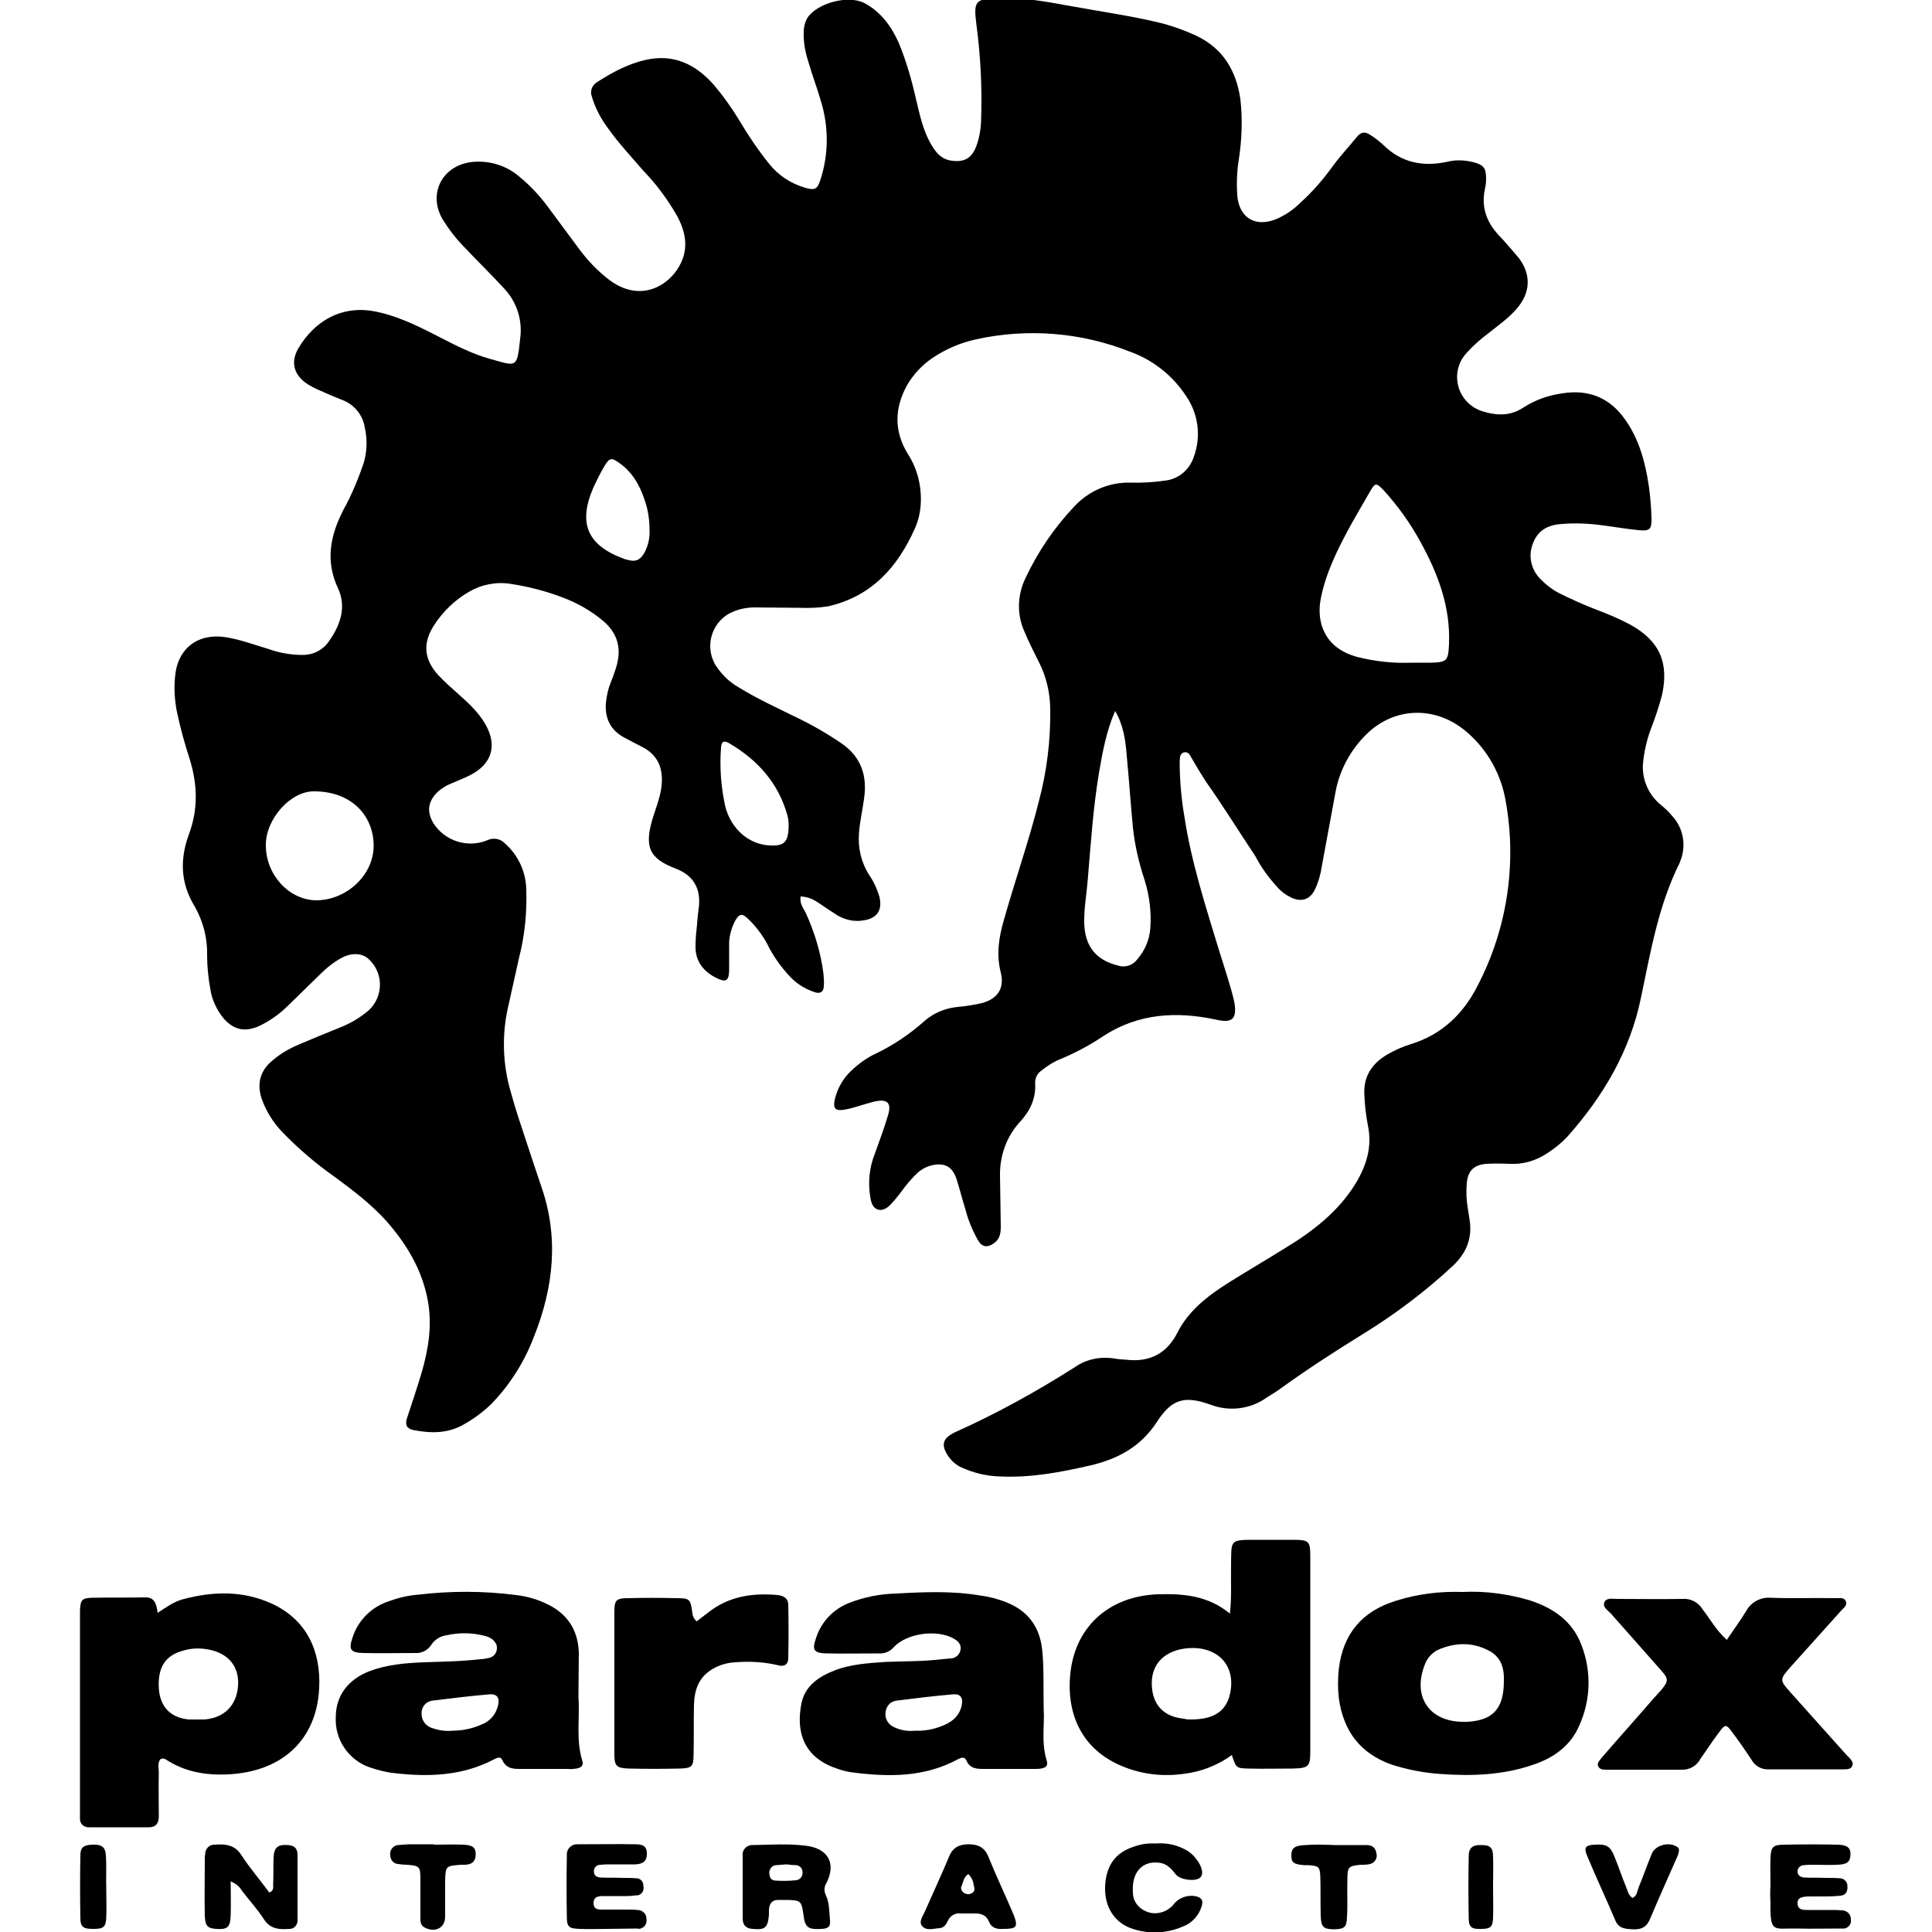<?xml version="1.0" encoding="utf-8"?>
<!-- Generator: Adobe Illustrator 19.0.0, SVG Export Plug-In . SVG Version: 6.00 Build 0)  -->
<svg version="1.1" id="Layer_1" xmlns="http://www.w3.org/2000/svg" xmlns:xlink="http://www.w3.org/1999/xlink" x="0px" y="0px"
	 viewBox="-269.5 31 500 500" style="enable-background:new -269.5 31 500 500;" xml:space="preserve">
<path d="M-62.3,263c-0.3,1.9,0.7,3,1.3,4.2c2.3,5,3.9,10.3,4.6,15.7c0.1,1.1,0.2,2.2,0.1,3.4c-0.1,1.5-1,1.9-2.3,1.5
	c-2.4-0.8-4.6-2.1-6.3-3.9c-2.5-2.6-4.6-5.6-6.2-8.9c-1.3-2.3-2.9-4.4-4.8-6.2c-1.5-1.5-2.3-1.4-3.4,0.6c-1,2-1.6,4.2-1.5,6.5
	c0,2.1,0,4.3,0,6.4c-0.1,2.6-0.9,3-3.3,1.8c-3.4-1.7-5.5-4.4-5.4-8.3c0-1.9,0.2-3.7,0.4-5.6c0.1-1.6,0.3-3.2,0.5-4.8
	c0.4-4.7-1.6-7.9-6-9.6c-6.8-2.6-8.4-5.5-5.8-13.6c1-3.1,2.2-6.1,2.2-9.4c0-3.9-1.6-6.7-5.1-8.5c-1.6-0.8-3.1-1.6-4.6-2.4
	c-3.6-1.9-5.1-5-4.8-9c0.2-1.7,0.5-3.4,1.2-5.1c0.5-1.3,1-2.6,1.4-3.9c1.5-4.7,0.7-8.8-3.3-12.2c-3.1-2.6-6.6-4.6-10.3-6
	c-4.4-1.7-9-2.9-13.7-3.6c-3.7-0.6-7.6,0.2-10.8,2.1c-3.6,2.1-6.6,5-8.9,8.5c-3,4.6-2.8,8.8,1,13c1.6,1.7,3.4,3.3,5.2,4.9
	c2.6,2.3,5.2,4.7,7,7.8c3.2,5.6,1.7,10.4-4.1,13.3c-1.6,0.8-3.2,1.4-4.8,2.1c-1.3,0.5-2.5,1.3-3.5,2.2c-2.5,2.5-2.8,5.1-1,8.1
	c3,4.6,8.8,6.4,13.8,4.4c1.6-0.8,3.5-0.5,4.7,0.8c3.4,3,5.4,7.3,5.5,11.9c0.2,6-0.4,12-1.9,17.8c-0.9,3.9-1.7,7.8-2.6,11.7
	c-1.9,7.7-1.7,15.7,0.6,23.3c1.1,4.1,2.5,8.1,3.8,12.1s2.6,7.8,3.9,11.7c4.7,13.3,3.3,26.3-1.8,39.1c-2.5,6.6-6.3,12.6-11.2,17.6
	c-2.1,2-4.4,3.7-6.9,5.1c-4.1,2.4-8.5,2.4-13.1,1.5c-1.8-0.4-2.2-1.4-1.7-3c1.3-3.9,2.6-7.8,3.8-11.8c1.8-6.2,2.8-12.4,1.6-18.8
	c-1.5-8-5.5-14.6-10.8-20.6c-3.9-4.3-8.5-7.8-13.1-11.2c-5-3.5-9.7-7.5-13.9-11.9c-2.3-2.4-4.1-5.4-5.2-8.5c-1.3-4-0.3-7.4,3-10
	c2-1.7,4.3-3,6.7-4c3.5-1.5,6.9-2.9,10.4-4.3c2.8-1.1,5.4-2.6,7.7-4.6c3.6-3.4,3.8-9.1,0.4-12.7c-0.2-0.2-0.4-0.4-0.6-0.6
	c-1.6-1.4-4.2-1.6-6.7-0.3c-2.1,1.1-4,2.6-5.7,4.3c-2.8,2.7-5.5,5.4-8.3,8.1c-2.3,2.3-5,4.2-7.9,5.5c-3.5,1.4-6.2,0.8-8.8-2.1
	c-1.8-2.2-3.1-4.9-3.5-7.8c-0.5-2.8-0.8-5.7-0.8-8.6c0.1-4.4-1-8.7-3.2-12.6c-3.7-6-3.9-12.2-1.5-18.7s2.2-12.7,0.3-19.1
	c-1.4-4.3-2.6-8.6-3.5-13c-0.5-2.8-0.7-5.7-0.4-8.6c0.6-7.4,5.9-11.4,13.1-10.3c3.8,0.6,7.5,2,11.2,3.1c2.8,1,5.8,1.5,8.8,1.5
	c2.7,0,5.2-1.3,6.7-3.5c3-4.2,4.6-8.9,2.4-13.7c-3.4-7.2-2-13.8,1.4-20.4c2.1-3.8,3.8-7.9,5.2-12c0.9-3,1-6.2,0.3-9.3
	c-0.5-3.1-2.6-5.8-5.6-7c-1.7-0.7-3.5-1.4-5.2-2.2c-1.3-0.5-2.5-1.1-3.7-1.8c-3.8-2.3-4.9-5.8-2.6-9.6c4.1-6.8,10.8-10.9,19.2-9.5
	c5.7,1,10.9,3.5,16,6.1c4.7,2.4,9.3,4.9,14.4,6.3c6.8,1.9,6.9,2.5,7.7-5.1c0.7-4.8-0.8-9.6-4.1-13.1c-3.3-3.6-6.8-7-10.1-10.5
	c-2.3-2.3-4.3-4.9-6-7.7c-3.7-6.7,0.3-13.9,8-14.6c4.4-0.4,8.8,1,12.1,3.9c2.7,2.2,5.1,4.8,7.2,7.6c2.7,3.6,5.3,7.2,8,10.8
	c2.2,3,4.8,5.8,7.8,8.1c8.3,6.4,16.1,1.5,18.8-4.4c1.9-4.1,1-8.1-1-11.9c-2.4-4.2-5.3-8.2-8.7-11.7c-3.1-3.6-6.3-7-9.1-10.9
	c-1.9-2.5-3.4-5.3-4.3-8.3c-0.6-1.5,0-3.1,1.4-3.9c3.9-2.5,8-4.7,12.5-5.7c7.1-1.6,12.7,1,17.4,6.2c2.5,2.9,4.8,6.1,6.8,9.4
	c2.3,3.9,4.8,7.6,7.6,11.1c2.4,3.1,5.7,5.3,9.5,6.4c2.5,0.7,3.1,0.4,3.9-2c2.2-6.7,2.2-13.9,0.1-20.6c-1-3.4-2.2-6.6-3.2-10
	c-0.8-2.5-1.3-5.1-1.2-7.7c0-1.3,0.3-2.5,0.9-3.6c2.5-3.9,10.6-6.1,14.8-3.9s7,6,8.9,10.3c1.9,4.6,3.3,9.4,4.4,14.3
	c1,4.1,1.8,8.3,4,12c1.2,2.1,2.7,3.9,5.4,4.2c3.1,0.4,5-0.6,6.2-3.6c0.8-2.1,1.2-4.3,1.3-6.6c0.3-8.4-0.1-16.7-1.2-25
	c-0.8-6.2-0.3-6.7,5.8-6.9c6.1-0.2,12.2,0.9,18.2,2c8.1,1.5,16.3,2.6,24.3,4.6c2.9,0.8,5.7,1.8,8.5,3.1c7,3.3,10.4,9,11.5,16.4
	c0.6,5.2,0.4,10.5-0.4,15.7c-0.5,3.1-0.6,6.2-0.4,9.3c0.5,5.8,4.7,8.3,10.1,6.1c2.3-1,4.4-2.4,6.2-4.2c3.1-2.8,5.8-5.9,8.2-9.2
	c2-2.8,4.3-5.2,6.4-7.8c1.1-1.4,2.2-1.5,3.5-0.6c1.3,0.8,2.4,1.7,3.5,2.7c4.6,4.5,10.1,5.6,16.3,4.3c2.3-0.6,4.7-0.5,7,0.1
	c2.6,0.7,3.2,1.5,3.2,4.3c0,0.9-0.1,1.7-0.3,2.6c-1,4.7,0.4,8.6,3.6,12c1.8,1.9,3.5,3.9,5.2,5.9c3.2,4.3,3,8.9-0.5,13
	c-2.2,2.6-5,4.5-7.6,6.6c-2,1.5-3.9,3.2-5.5,5c-3.4,3.7-3.2,9.5,0.6,13c1.2,1.1,2.6,1.8,4.1,2.2c3.5,1,6.8,1,10-1.1
	c3.1-2,6.5-3.2,10.1-3.7c6.8-1.1,12.3,1.1,16.3,6.8c3.6,5.1,5.2,11,6.1,17.1c0.4,2.7,0.6,5.5,0.7,8.2c0.1,3.1-0.4,3.6-3.4,3.3
	s-5.9-0.8-8.9-1.2c-3.6-0.5-7.2-0.7-10.8-0.4c-3.5,0.2-6.3,1.5-7.6,5.1c-1.3,3.2-0.4,6.9,2.1,9.3c1.3,1.3,2.8,2.5,4.5,3.4
	c3.2,1.6,6.5,3.1,9.9,4.4c2.9,1.1,5.8,2.3,8.6,3.8c7.7,4.2,10.2,9.9,8.3,18.4c-0.8,2.9-1.7,5.7-2.8,8.5c-1.1,2.9-1.8,6-2.1,9.1
	c-0.3,4.1,1.4,8,4.5,10.6c1.1,0.9,2.1,1.8,3,2.9c3,3.2,3.8,7.8,2.1,11.9c0,0.1-0.1,0.2-0.1,0.3c-5.5,11-7.5,22.9-10,34.8
	c-2.8,13.8-9.7,25.5-19,36c-1.5,1.6-3.3,3.1-5.2,4.3c-2.9,2-6.4,3-9.9,2.8c-2-0.1-4-0.1-6,0c-3.2,0.3-4.7,1.8-5,5
	c-0.2,2.2-0.1,4.5,0.3,6.7c0.1,0.9,0.3,1.7,0.4,2.6c0.8,4.8-0.7,8.7-4.3,12.1c-7.1,6.6-14.9,12.5-23.2,17.6
	c-7.1,4.4-14.1,8.9-20.9,13.8c-1.3,1-2.7,1.8-4.1,2.7c-4.2,3-9.7,3.7-14.6,1.8c-6.7-2.4-10-1.4-13.8,4.5c-4.1,6.3-9.9,9.5-17,11.2
	c-7.8,1.8-15.6,3.3-23.7,2.9c-3.4-0.1-6.7-0.9-9.8-2.3c-1.4-0.6-2.5-1.6-3.4-2.8c-2.1-3.1-1.6-4.8,1.8-6.4
	c10.7-4.8,21-10.5,30.9-16.8c3-2.1,6.7-2.8,10.3-2.2c1,0.2,2,0.2,3,0.3c6,0.7,10.5-1.6,13.2-7c3-5.9,8.1-9.7,13.5-13.1
	c4.8-3,9.6-5.8,14.4-8.8c7.1-4.3,13.6-9.3,18.1-16.5c2.9-4.7,4.5-9.7,3.3-15.3c-0.5-2.6-0.8-5.2-0.9-7.8c-0.3-4.5,1.7-7.9,5.6-10.3
	c2-1.2,4.2-2.2,6.5-2.9c8-2.5,13.5-7.8,17.2-15.1c7.6-14.6,10.2-31.4,7.3-47.6c-1.1-6.8-4.5-13.1-9.7-17.7
	c-8.3-7.5-19.9-7.1-27.4,1.3c-3.5,3.8-5.9,8.5-6.9,13.5c-1.2,6.5-2.4,13-3.6,19.5c-0.3,2.1-0.9,4.2-1.8,6.1
	c-1.2,2.5-3.3,3.3-5.9,2.2c-1.5-0.7-2.8-1.6-3.9-2.9c-2.2-2.4-4.1-5-5.6-7.9C51,246,47,239.5,42.6,233.3c-1.3-2-2.5-4-3.7-6.1
	c-0.4-0.7-0.8-1.7-1.9-1.5c-1.3,0.3-1.1,1.5-1.2,2.4c0,4.7,0.4,9.5,1.2,14.1c1.8,11.9,5.5,23.3,9,34.8c1.1,3.5,2.2,6.9,3.2,10.4
	c0.3,1.1,0.6,2.2,0.8,3.3c0.6,4.1-0.7,5.1-4.7,4.2c-10.2-2.2-20.1-1.7-29.2,4.2c-3.7,2.5-7.7,4.6-11.9,6.3c-1.5,0.7-2.8,1.6-4.1,2.6
	c-1.2,0.8-1.8,2.1-1.7,3.5c0.2,3.9-1.4,7.1-3.9,9.8c-3.5,3.8-5.3,8.8-5.2,14c0.1,4.4,0.1,8.7,0.2,13.1c0,1.7-0.2,3.2-1.7,4.3
	c-1.8,1.3-3.2,1.1-4.3-0.9c-1.4-2.5-2.5-5.2-3.2-8c-0.8-2.5-1.4-5-2.2-7.5c-1-3.2-2.9-4.4-6.1-3.8c-1.5,0.3-2.9,1-4,2
	c-1.3,1.2-2.4,2.5-3.5,3.9c-1,1.4-2.1,2.8-3.3,4.1c-0.9,1-2.2,2-3.6,1.5s-1.7-2.1-1.9-3.4c-0.6-3.7-0.2-7.5,1.2-11
	c1.2-3.3,2.4-6.6,3.4-9.9s-0.1-4.4-3.6-3.6c-2.4,0.6-4.8,1.5-7.2,2c-3,0.6-3.6-0.2-2.8-3.2c0.7-2.5,2.1-4.9,4-6.7
	c1.9-1.8,4-3.4,6.4-4.5c4.6-2.2,8.9-5.1,12.7-8.5c2.4-2.1,5.4-3.3,8.5-3.6c2.1-0.2,4.2-0.5,6.3-1c4.1-1.1,5.9-3.8,4.9-7.9
	c-1.2-4.7-0.5-9.1,0.8-13.6c2.9-10.3,6.5-20.5,9.1-30.9c2-7.6,3-15.5,2.9-23.4c0-4.4-1-8.7-3-12.6c-1.3-2.6-2.6-5.1-3.7-7.8
	c-2-4.4-1.8-9.5,0.3-13.8c3.2-6.8,7.4-13,12.6-18.5c3.7-4,8.9-6.3,14.4-6.2c3.2,0.1,6.5-0.1,9.7-0.6c3.3-0.6,5.9-3,6.9-6.2
	c1.9-5.3,1.1-11.1-2.1-15.7c-3.5-5.3-8.6-9.3-14.5-11.4c-12.6-5-26.5-6.1-39.7-3.2c-4.2,0.9-8.1,2.6-11.6,5
	c-2.6,1.8-4.7,4.1-6.3,6.8c-3.3,5.9-3.5,11.9,0.1,17.8c2.5,3.8,3.6,8.3,3.4,12.8c-0.1,2.2-0.6,4.5-1.5,6.5
	c-4.5,10.1-11.2,17.6-22.4,20.2c-2.5,0.4-5,0.5-7.5,0.4c-3.9,0-7.7-0.1-11.6-0.1c-2,0-4,0.4-5.8,1.2c-4.8,2.1-7,7.8-4.9,12.6
	c0.2,0.5,0.5,1.1,0.9,1.6c1.5,2.2,3.4,4,5.7,5.3c4.7,2.9,9.7,5.2,14.6,7.6c4.2,2,8.2,4.3,12,6.9c5.1,3.5,6.7,8.4,5.8,14.4
	c-0.4,3-1.1,5.9-1.3,8.9c-0.3,3.8,0.6,7.5,2.6,10.7c1.2,1.7,2.1,3.7,2.7,5.7c0.8,3.5-0.6,5.6-4.2,6.1c-2.2,0.4-4.5-0.1-6.5-1.2
	c-1.6-1-3.1-2-4.7-3.1S-60.2,263.1-62.3,263z M95.9,202.5c1.6,0,3.2,0,4.9,0c4.2-0.1,4.5-0.5,4.7-4.8c0.4-9.6-2.8-18.1-7.3-26.3
	c-2.6-4.8-5.8-9.3-9.5-13.4c-2.1-2.2-2.3-2.1-3.7,0.3c-1.7,3-3.5,6-5.2,9.1c-3.2,5.9-6.2,11.9-7.5,18.6c-1.2,6.3,1.2,12.8,9.4,15
	C86.4,202.2,91.2,202.7,95.9,202.5L95.9,202.5z M19.1,215c-2.2,5-3.2,10.3-4.1,15.5c-1.6,9.4-2.2,18.8-3,28.3
	c-0.3,3.7-1,7.4-0.9,11.2c0.2,6,3.1,9.5,8.8,10.9c1.8,0.6,3.8-0.1,4.9-1.6c2-2.3,3.2-5.1,3.4-8.1c0.3-4.1-0.2-8.2-1.4-12.2
	c-1.5-4.5-2.6-9.1-3.1-13.8c-0.6-6.2-1-12.4-1.6-18.6C21.8,222.5,21.2,218.6,19.1,215z M-200.7,249.8c0,7.6,6,14.1,13,14.2
	c7.9,0,15-6.6,14.9-14.3s-5.8-13.9-15.4-13.9C-194.3,235.7-200.8,243-200.7,249.8z M-65.4,244.5c0-0.8-0.1-1.6-0.3-2.4
	c-2.3-8.4-7.7-14.4-15-18.7c-1.5-0.9-2.1-0.5-2.2,1.1c-0.4,5.1,0,10.2,1.1,15.2c1.5,5.9,6.2,9.9,11.6,10.1
	C-66.5,250-65.4,248.9-65.4,244.5z M-101.4,168.2c0-2.7-0.4-5.4-1.3-7.9c-1.3-3.9-3.3-7.3-6.7-9.6c-1.8-1.3-2.4-1.2-3.6,0.8
	c-1.1,1.8-2,3.7-2.9,5.6c-4.1,9.4-1.6,15.1,8.1,18.6l0.4,0.1c2.3,0.7,3.5,0.3,4.7-1.8C-101.8,172.3-101.3,170.3-101.4,168.2
	L-101.4,168.2z"/>
<path d="M48.8,448.6c0.5-4.5,0.2-8.5,0.3-12.5c0.1-6.6-0.5-6.6,6.5-6.6c3.1,0,6.2,0,9.3,0c4.5,0,4.7,0.3,4.7,4.6c0,11,0,21.9,0,32.9
	c0,5.7,0,11.5,0,17.2c0,4-0.4,4.4-4.6,4.5c-3.9,0-7.7,0.1-11.6,0c-3-0.1-3-0.2-4.1-3.5c-3.7,2.7-8.1,4.4-12.7,4.9
	c-5.2,0.7-10.5,0.1-15.4-1.9c-9.8-3.9-14.5-12.3-13.8-22.9c0.8-12.9,9.8-21.2,22.7-21.7C36.7,443.4,43.1,443.9,48.8,448.6z
	 M38.7,476c6.3,0,9.5-2.4,10.3-7.5c0.9-5.8-2.3-10.1-8.1-10.9c-1.7-0.2-3.5-0.1-5.2,0.3c-4.8,1.2-7.4,4.6-7.1,9.5s3.1,7.9,8.3,8.4
	C37.5,476,38.3,476,38.7,476z"/>
<path d="M-228,486.3c-0.8,1-0.4,2.3-0.4,3.5c-0.1,3.7,0,7.5,0,11.2c0,1.7-0.6,2.9-2.6,2.9c-5.1,0-10.2,0-15.3,0
	c-1.3,0.1-2.4-0.7-2.5-2c0-0.2,0-0.4,0-0.6c0-0.9,0-1.7,0-2.6v-49c0-0.6,0-1.3,0-1.9c0.1-2.7,0.5-3.2,3-3.3c4.6-0.1,9.2,0,13.8-0.1
	c2.5-0.1,3,1.7,3.3,4c2.3-1.5,4.2-2.9,6.5-3.5c7.8-2.1,15.5-2.3,23,1.1c9.1,4.2,12.8,12.3,12.3,22c-0.7,13.3-9.6,21.5-23.5,22.2
	c-5.7,0.3-11.2-0.6-16.1-3.8C-226.9,486.1-227.5,486-228,486.3z M-218.5,476L-218.5,476c0.6,0,1.2,0,1.9,0c5.1-0.4,8.3-3.6,8.7-8.6
	s-2.4-8.5-7.6-9.5c-2.1-0.4-4.2-0.4-6.3,0.2c-4.8,1.2-6.9,4.2-6.6,9.8c0.3,4.7,2.9,7.6,7.7,8.1C-220,476-219.3,476-218.5,476z"/>
<path d="M0.6,473.3c0.3,3.7-0.7,8.6,0.8,13.4c0.4,1.3-0.3,1.8-1.5,2c-0.6,0.1-1.2,0.1-1.9,0.1c-4.2,0-8.5,0-12.7,0
	c-1.9,0-3.8,0-4.7-2.2c-0.5-1.1-1.4-0.7-2.2-0.3c-8.7,4.7-17.9,4.6-27.3,3.4c-1.4-0.2-2.7-0.5-4-1c-8.8-2.9-10.6-9.7-9.2-16.8
	c0.9-4.6,4.5-7,8.6-8.6s8.8-1.9,13.2-2.2c4.9-0.2,9.7-0.1,14.6-0.7c0.7-0.1,1.5-0.1,2.2-0.2c1.3,0,2.4-1,2.6-2.3
	c0.2-1.5-0.8-2.3-1.9-2.9c-4.4-2.4-12.2-1.3-15.5,2.4c-0.9,1-2.3,1.6-3.6,1.5c-4.6,0-9.2,0.1-13.8,0c-3.2-0.1-3.7-0.9-2.6-4
	c1.3-4.1,4.4-7.4,8.4-9c4-1.6,8.2-2.4,12.4-2.5c7.2-0.4,14.5-0.7,21.6,0.5c2.3,0.3,4.7,0.9,6.9,1.8c5.5,2.2,8.5,6.2,9.2,12.1
	C0.7,462.4,0.5,467.3,0.6,473.3z M-32.7,478.9c2.4,0.1,4.7-0.3,6.9-1.2c2.5-0.9,4.6-2.5,5.2-5.4c0.4-2-0.4-3-2.3-2.8
	c-4.8,0.4-9.6,1-14.4,1.6c-1.6,0.1-2.8,1.3-3,2.9c-0.3,1.7,0.6,3.3,2.2,4C-36.4,478.8-34.6,479.1-32.7,478.9z"/>
<path d="M-119.8,470.2c0.4,5.3-0.7,11,1,16.5c0.4,1.3-0.4,1.8-1.5,2c-0.7,0.1-1.5,0.2-2.2,0.1c-3.9,0-7.7,0-11.6,0
	c-2.1,0-4.3,0.2-5.4-2.3c-0.5-1.1-1.5-0.5-2.3-0.1c-8.1,4.2-16.7,4.5-25.5,3.5c-2.2-0.2-4.4-0.8-6.5-1.5c-5.5-1.9-9.1-7.2-8.8-13
	c0-5.5,3.1-9.7,8.7-11.9c4.5-1.7,9.2-2.1,14-2.3s9.7-0.2,14.6-0.8c0.9,0,1.7-0.2,2.6-0.4c1.4-0.4,2.1-1.9,1.7-3.3
	c-0.2-0.5-0.5-0.9-0.9-1.3c-0.7-0.6-1.5-0.9-2.4-1.1c-3.2-0.8-6.5-0.8-9.6-0.1c-1.6,0.2-3.1,1.1-4,2.5c-0.9,1.4-2.5,2.2-4.1,2.1
	c-4.5,0-9,0.1-13.5,0c-3.3-0.1-3.8-0.9-2.8-3.9c1.4-4.5,4.9-8,9.4-9.5c2.5-0.9,5-1.5,7.6-1.7c8.4-1,17-1,25.4,0.1
	c2.6,0.3,5.1,1,7.5,2.1c5.6,2.5,8.5,6.8,8.7,12.8C-119.7,462.4-119.8,466.2-119.8,470.2z M-152.4,478.9c2.5,0,5-0.5,7.3-1.5
	c2.3-0.8,4-2.7,4.5-5.1c0.5-1.9-0.3-3-2.3-2.8c-4.8,0.4-9.6,1-14.5,1.6c-1.7,0.1-3,1.5-3,3.2c-0.1,1.7,0.9,3.2,2.4,3.8
	C-156.1,478.8-154.2,479.1-152.4,478.9z"/>
<path d="M109,443c5.9-0.3,11.8,0.5,17.5,2.2c6.1,2,11,5.4,13.3,11.6c2.6,6.7,2.4,14.2-0.6,20.8c-2.2,5.1-6.4,8.2-11.6,10
	c-7.9,2.8-16.1,3.1-24.4,2.5c-4.2-0.3-8.4-1.1-12.5-2.4c-8.2-2.9-12.5-8.7-13.7-17.1c-0.3-2.6-0.3-5.2,0-7.8c1.1-9,6-14.8,14.7-17.5
	C97.3,443.5,103.2,442.8,109,443z M119.7,466c0.1-2.7-0.4-5.8-3.5-7.6c-4.4-2.5-9.1-2.4-13.6-0.4c-1.6,0.8-2.8,2.2-3.4,3.9
	c-3.2,8.2,1.2,14.7,10,14.7h1.1C116.9,476.2,119.7,473.2,119.7,466z"/>
<path d="M177.4,455.4c1.8-2.7,3.5-5,5.1-7.6c1.2-2.2,3.7-3.5,6.2-3.3c5.7,0.2,11.5,0,17.2,0.1c0.8,0,1.9-0.2,2.3,0.8s-0.4,1.6-1,2.2
	c-4.4,4.9-8.8,9.8-13.3,14.8c-2.8,3.2-2.9,3.4-0.1,6.5l14.5,16.2c0.3,0.3,0.5,0.5,0.8,0.8c0.5,0.6,1.1,1.2,0.8,2c-0.3,1-1.4,1-2.2,1
	c-6.6,0-13.2,0-19.8,0c-1.6,0-3.2-0.9-4-2.3c-1.7-2.6-3.5-5.2-5.4-7.7c-1.2-1.6-1.6-1.6-2.8,0c-1.8,2.4-3.5,4.9-5.2,7.4
	c-0.9,1.7-2.7,2.7-4.6,2.7c-6.5,0-13,0-19.5,0c-0.9,0-1.9,0-2.3-0.9s0.5-1.6,1-2.3c4.4-5.1,8.9-10.1,13.3-15.2
	c0.7-0.8,1.4-1.5,2-2.2c1.9-2.3,2-2.9,0-5.1c-4.3-4.9-8.6-9.7-12.9-14.6c-0.8-0.9-2.3-1.7-1.8-3s2.2-0.9,3.4-0.9
	c5.6,0,11.2,0.1,16.8,0c2.1-0.2,4.2,0.9,5.3,2.8C173.1,450,174.6,452.9,177.4,455.4z"/>
<path d="M-89.2,450.6l3-2.3c5.3-4.2,11.5-5.1,18-4.5c1.6,0.2,2.7,0.9,2.7,2.5c0.1,4.6,0.1,9.2,0,13.8c0,1.9-1.3,2.3-2.9,1.8
	c-3.5-0.8-7.2-1-10.8-0.7c-2.1,0.1-4.2,0.7-6,1.8c-3.5,2.1-4.6,5.4-4.7,9.2c-0.1,4.2,0,8.5-0.1,12.7c0,3.3-0.4,3.7-3.6,3.8
	c-4.4,0.1-8.7,0.1-13.1,0c-3.2-0.1-3.8-0.6-3.8-3.7c0-12.3,0-24.7,0-37c0-2.9,0.5-3.4,3.6-3.4c4.1-0.1,8.2-0.1,12.3,0
	c3.7,0,3.8,0.2,4.3,4C-90.2,449.4-89.8,450.1-89.2,450.6z"/>
<path d="M-209.8,517.9c0,3.3,0.1,6,0,8.7c-0.1,3.2-0.8,3.8-3.8,3.6c-2.2-0.2-2.8-0.7-2.9-3.5c-0.1-4.8,0-9.7,0-14.6
	c0-0.4,0-0.8,0.1-1.1c-0.1-1.4,1-2.6,2.3-2.6c0.1,0,0.1,0,0.2,0c2.7-0.2,5.1,0,6.8,2.6c2.2,3.4,4.9,6.5,7.3,9.8
	c1.4-0.6,0.9-1.6,1-2.3c0.1-2.2,0-4.5,0.1-6.7c0.1-2.7,1.1-3.5,3.7-3.3c1.6,0.1,2.5,0.8,2.5,2.5c0,5.6,0,11.2,0,16.8
	c0.1,1.2-0.7,2.3-1.9,2.4c-0.1,0-0.2,0-0.3,0c-2.6,0.2-4.9,0-6.5-2.5s-3.8-4.9-5.7-7.4C-207.5,519.2-208.6,518.4-209.8,517.9z"/>
<path d="M-77.3,519.5c0-2.7,0-5.5,0-8.2c-0.2-1.4,0.8-2.6,2.2-2.8c0.2,0,0.4,0,0.6,0c4.6-0.1,9.2-0.4,13.8,0.2
	c5.6,0.8,7.6,4.6,5.1,9.6c-0.6,0.9-0.7,2.1-0.2,3.1c1,2.1,0.9,4.4,1.1,6.6c0.2,1.7-0.6,2.1-2.1,2.2c-3.6,0.2-4.4-0.3-4.8-3.9
	c-0.5-3.3-0.7-3.5-4-3.6c-0.7,0-1.5,0-2.2,0c-1.9-0.1-2.7,1-2.7,2.8c0,0.4,0,0.8,0,1.1c-0.3,3.3-1,3.9-4.2,3.6
	c-1.7-0.1-2.5-0.9-2.6-2.5C-77.3,524.9-77.3,522.2-77.3,519.5L-77.3,519.5z M-65.9,513.5c-1,0.1-1.9,0.1-2.7,0.2
	c-1,0-1.8,0.9-1.8,1.9c0,0,0,0.1,0,0.1c0,1.2,0.5,2,1.7,2c1.7,0.1,3.5,0.1,5.2-0.1c1-0.1,1.7-0.9,1.7-1.9c0-0.1,0-0.1,0-0.2
	c0-0.9-0.7-1.7-1.6-1.8C-64.3,513.7-65.2,513.6-65.9,513.5z"/>
<path d="M-112.4,530.2c-2.4,0-4.7,0.1-7.1,0c-2.7-0.1-3.3-0.5-3.3-3c-0.1-5.4-0.1-10.7,0-16.1c-0.1-1.4,0.9-2.6,2.3-2.8
	c0.2,0,0.4,0,0.6,0c5,0,10-0.1,15,0c2.2,0,2.9,0.9,2.8,2.7c-0.1,2-1.4,2.4-3,2.5h-6.4c-0.9,0-1.7,0-2.6,0.1c-0.9,0-1.6,0.6-1.7,1.5
	c0,0.1,0,0.1,0,0.2c0,1.1,0.7,1.5,1.7,1.6c1.9,0.1,3.7,0,5.6,0.1c1.3,0,2.5,0,3.7,0.1c1,0,1.8,0.8,1.8,1.9c0,0,0,0.1,0,0.1
	c0.3,1.1-0.4,2.2-1.4,2.4c-0.1,0-0.2,0-0.3,0c-0.9,0.1-1.7,0.2-2.6,0.2c-1.9,0-3.7,0-5.6,0c-1.4,0-3-0.1-3,1.9
	c0.1,1.8,1.6,1.6,2.8,1.6c2,0,4,0,6,0c0.9,0,1.8,0,2.6,0.1c1.2,0,2.2,0.9,2.3,2.1c0,0.1,0,0.2,0,0.3c0.2,1.1-0.5,2.1-1.5,2.4
	c-0.3,0.1-0.5,0.1-0.8,0L-112.4,530.2L-112.4,530.2z"/>
<path d="M188.7,519c0-2.4-0.1-4.7,0-7.1c0.1-2.9,0.6-3.5,3.6-3.5c4.5-0.1,9-0.1,13.5,0c2.8,0,3.7,0.8,3.6,2.7
	c-0.1,1.8-0.9,2.4-3.4,2.5c-2,0.1-4,0-6,0c-0.9,0-1.8,0-2.6,0.1c-0.9,0-1.6,0.6-1.7,1.5c0,0,0,0.1,0,0.1c0,1.1,0.8,1.5,1.7,1.6
	c1.9,0.1,3.7,0,5.6,0.1c1.2,0,2.5,0,3.7,0.1c1,0,1.9,0.9,1.9,1.9c0,0,0,0.1,0,0.1c0.1,1.3-0.3,2.3-1.7,2.5c-1.8,0.2-3.7,0.2-5.6,0.2
	c-1,0-2,0-3,0c-1.3,0.1-2.7,0.2-2.6,1.9c0.1,1.5,1.3,1.6,2.5,1.6c2,0,4,0,6,0c1,0,2,0,3,0.1c1.2,0,2.2,0.9,2.3,2.1
	c0,0.1,0,0.2,0,0.3c0.2,1.1-0.6,2.1-1.7,2.3c-0.2,0-0.4,0-0.7,0c-3.9,0-7.7,0.1-11.6,0c-6.1-0.1-6.9,1.3-6.8-6.7
	C188.6,521.9,188.6,520.4,188.7,519L188.7,519z"/>
<path d="M29.6,508.1c2.4-0.2,4.8,0.2,6.9,1.2c1.4,0.6,2.6,1.5,3.5,2.7c1.7,2.1,2.1,4.2,1,5c-1.3,1-5.1,0.5-6.2-0.9s-2.2-2.7-4.1-3
	c-4.6-0.7-7.4,2.5-7,7.7c0,2.2,1.4,4.1,3.5,4.9c2.1,0.9,4.6,0.4,6.3-1.1c0.4-0.3,0.7-0.7,1-1.1c1.5-1.6,3.9-2.3,6-1.6
	c1.3,0.5,1.3,1.4,1,2.4c-0.7,2.4-2.5,4.4-4.9,5.3c-4.2,1.8-8.9,2-13.2,0.5c-4.5-1.5-7.1-5.7-6.9-10.8c0.2-5.5,2.7-8.9,7.5-10.4
	C25.9,508.2,27.7,508,29.6,508.1z"/>
<path d="M-9.9,530.2c-1.4,0.1-3-0.1-3.7-2c-0.7-1.6-2-2-3.6-2c-1.2,0-2.5,0-3.7,0c-1.4-0.2-2.7,0.6-3.3,1.9c-0.4,0.9-1,1.8-2.1,1.9
	c-1.6,0.1-3.5,0.8-4.6-0.6c-0.9-1.1,0.3-2.6,0.8-3.8c2.1-4.8,4.3-9.5,6.3-14.3c1-2.3,2.7-3,5-3s4,0.7,5,3c2.1,5.2,4.5,10.2,6.7,15.4
	C-6,529.7-6.4,530.2-9.9,530.2z M-18.9,516c-1.2,0.8-1.3,2-1.7,3c-0.4,0.6-0.1,1.4,0.5,1.8c0,0,0.1,0,0.1,0.1c0.7,0.4,1.5,0.4,2.1,0
	c0.8-0.5,0.6-1.2,0.4-2C-17.6,517.8-18.1,516.8-18.9,516z"/>
<path d="M153,522.2c1.2-0.6,1.2-1.8,1.6-2.8c1.2-2.9,2.2-5.8,3.4-8.7c0.9-2.2,4.5-3.1,6.4-1.8c0.5,0.2,0.7,0.7,0.6,1.2
	c-0.1,0.6-0.3,1.2-0.6,1.8c-2.3,5.3-4.7,10.5-6.9,15.8c-0.9,2.1-2.3,2.7-4.4,2.6s-3.7-0.2-4.6-2.4c-2.3-5.5-4.9-10.9-7.2-16.5
	c-1-2.3-0.5-2.9,2-3c3-0.2,4,0.4,5.1,3.3c1,2.4,1.8,4.9,2.8,7.3C151.7,520.1,151.8,521.4,153,522.2z"/>
<path d="M75.9,508.5c2.7,0,5.5,0,8.2,0c1.3,0,2.4,0.5,2.6,2.1c0.4,1.2-0.4,2.5-1.6,2.8c-0.2,0-0.3,0.1-0.5,0.1
	c-0.6,0.1-1.2,0.1-1.9,0.1c-3.2,0.3-3.5,0.5-3.5,3.9c-0.1,3.2,0.1,6.5-0.1,9.7c-0.1,2.6-0.7,3-3.2,3.1c-2.8,0-3.5-0.5-3.6-3.4
	c-0.1-3.4,0-6.7-0.1-10.1c-0.1-2.7-0.4-2.9-3.1-3.1c-0.4,0-0.8,0-1.1,0c-2.7-0.2-3.3-0.7-3.3-2.5s0.7-2.6,3.6-2.7
	C70.9,508.3,73.4,508.4,75.9,508.5L75.9,508.5z"/>
<path d="M-157.1,508.4c2.5,0,5-0.1,7.5,0s3.3,0.8,3.2,2.7c-0.1,2-1.4,2.5-3,2.5h-0.8c-4,0.3-4,0.3-4.1,4.4c0,3,0,6,0,9
	s-2.6,4.2-5.2,2.9c-1.3-0.6-1.2-1.8-1.2-2.9c0-3.2,0-6.5,0-9.7s-0.2-3.5-3.6-3.7c-0.7,0-1.5-0.1-2.2-0.2c-1.2-0.1-2-1.1-2-2.3
	c0,0,0,0,0,0c-0.2-1.2,0.6-2.3,1.8-2.6c0.1,0,0.2,0,0.3,0c0.9-0.1,1.7-0.1,2.6-0.2h6.7L-157.1,508.4z"/>
<path d="M-242,519.8c0,2.5,0.1,5,0,7.5s-0.8,2.9-3.4,2.9s-3.3-0.5-3.3-2.9c-0.1-5.3-0.1-10.7,0-16.1c0-2.2,0.9-2.7,3.1-2.8
	c2.4-0.1,3.4,0.6,3.5,2.8C-241.9,514.1-242.1,517-242,519.8L-242,519.8z"/>
<path d="M116.9,519.2c0,2.7,0.1,5.5,0,8.2c-0.1,2.3-0.7,2.8-3,2.8c-2.5,0.1-3.3-0.4-3.3-2.8c-0.1-5.3-0.1-10.7,0-16
	c0-2.2,1-3,3.4-2.9c2.1,0,2.9,0.7,2.9,2.9C117,514,116.9,516.6,116.9,519.2L116.9,519.2z"/>
</svg>

